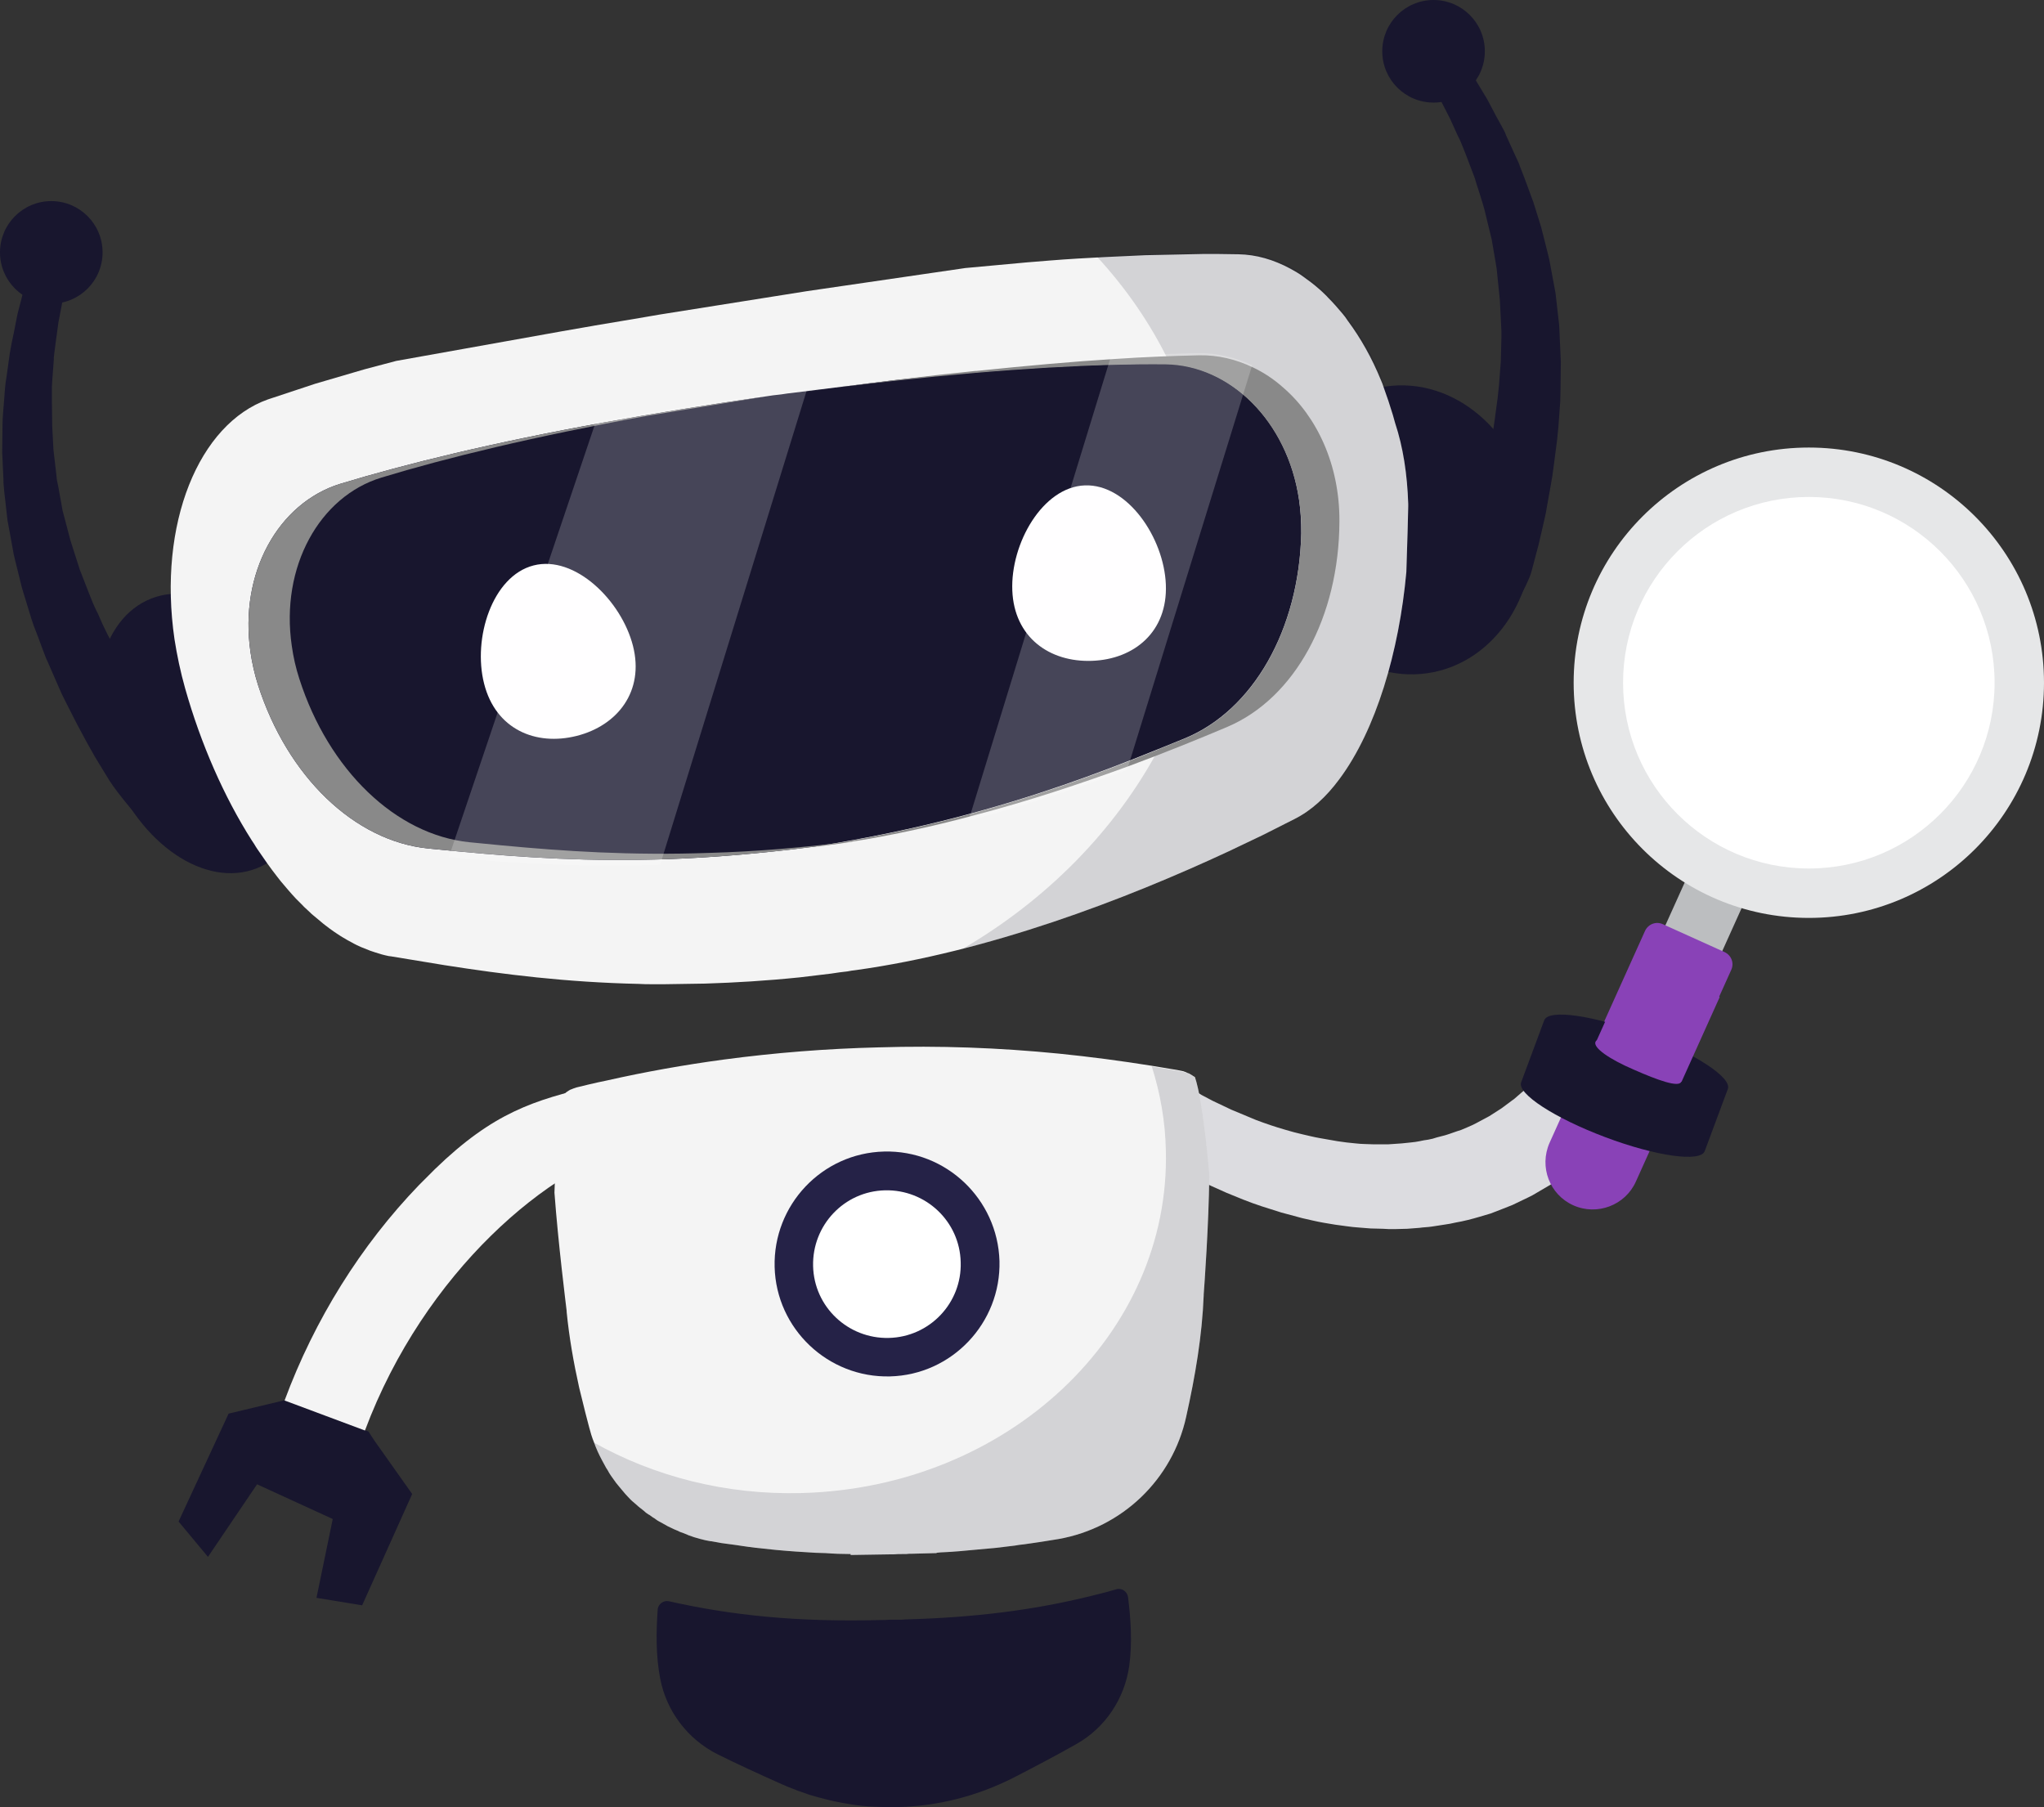 <?xml version="1.0" encoding="utf-8"?>
<!-- Generator: Adobe Illustrator 27.1.0, SVG Export Plug-In . SVG Version: 6.00 Build 0)  -->
<svg version="1.1" id="Layer_1" xmlns="http://www.w3.org/2000/svg" xmlns:xlink="http://www.w3.org/1999/xlink" x="0px" y="0px"
	 viewBox="0 0 653.6 577.8" style="enable-background:new 0 0 653.6 577.8;" xml:space="preserve">
<rect x="0" y="0" width="653.6" height="577.8" fill="#333333" stroke="none"/>
<style type="text/css">
	.st0{fill:#DCDCE0;}
	.st1{fill:#BCBEC0;}
	.st2{fill:#8942B7;}
	.st3{fill:#E6E7E8;}
	.st4{fill:#FFFFFF;}
	.st5{fill:#18162E;}
	.st6{fill:#F4F4F4;}
	.st7{opacity:0.15;fill:#18162E;enable-background:new    ;}
	.st8{fill:#252247;}
	.st9{fill:#EAEAEA;}
	.st10{fill:#898989;}
	.st11{opacity:0.2;fill:#FFFFFF;enable-background:new    ;}
	.st12{fill:#FFFEFF;}
</style>
<path class="st0" d="M383.1,349.4c0,0,0.1,0.1,0.3,0.2s0.5,0.3,0.8,0.5l3.6,1.9l5.9,2.8l7.9,3.3c2.9,1.1,6.1,2.2,9.6,3.2
	c1.7,0.5,3.5,1,5.3,1.4s3.7,0.9,5.5,1.2c1.9,0.3,3.8,0.7,5.7,1c1,0.1,1.9,0.3,2.9,0.4l2.9,0.3c1,0.1,2,0.2,2.9,0.2c1,0,2,0.1,3,0.1
	h4.4c0.5,0,1-0.1,1.5-0.1l2.9-0.2l2.9-0.3c0.9-0.1,1.9-0.2,2.8-0.4s1.9-0.4,2.8-0.5l1.4-0.3l1.3-0.4c0.9-0.2,1.8-0.5,2.7-0.7
	c1.7-0.5,3.4-1.2,5.1-1.7c1.6-0.7,3.2-1.3,4.7-2.1l4.3-2.3l3.9-2.5l3.5-2.6c0.3-0.2,0.6-0.4,0.8-0.6c0.3-0.2,0.5-0.5,0.8-0.7
	c0.5-0.4,1-0.9,1.5-1.3s1-0.8,1.4-1.2c0.2-0.2,0.5-0.4,0.7-0.6l2.9-2.9c0.7-0.7,1.4-1.4,1.9-2l3.4-4.1l23.3,19c0,0-1.8,1.9-4.8,5.3
	c-0.7,0.9-1.7,1.7-2.7,2.7c-1,1-2.1,2-3.3,3.1c-0.3,0.3-0.6,0.6-0.9,0.8c-0.3,0.3-0.7,0.5-1,0.8c-0.7,0.5-1.4,1.1-2.1,1.7
	s-1.4,1.2-2.2,1.8c-0.4,0.3-0.7,0.6-1.1,0.9s-0.8,0.6-1.2,0.8c-1.7,1.1-3.4,2.3-5.2,3.5l-5.8,3.4c-2.1,1.1-4.2,2-6.4,3.1
	c-2.2,0.9-4.6,1.8-6.9,2.7c-2.4,0.7-4.9,1.5-7.4,2.1c-1.3,0.3-2.5,0.6-3.8,0.8l-1.9,0.4l-1.9,0.3l-3.9,0.6c-1.3,0.2-2.6,0.2-3.9,0.4
	l-3.9,0.3l-3.9,0.1h-2l-1.9-0.1c-1.3,0-2.6-0.1-3.9-0.1l-3.8-0.3c-1.3-0.1-2.5-0.2-3.8-0.4c-1.2-0.2-2.5-0.3-3.7-0.5l-3.6-0.6
	c-2.4-0.4-4.7-1-7-1.5l-6.7-1.8l-6.3-2c-4-1.3-7.8-2.9-11.2-4.3c-3.4-1.5-6.5-2.9-9.1-4.2c-2.7-1.3-5-2.6-6.9-3.6l-4.4-2.6
	c-0.6-0.4-1-0.6-1.3-0.8s-0.4-0.3-0.4-0.3L383.1,349.4L383.1,349.4z"/>
<path class="st1" d="M541.2,325.2L523,317l40.5-89.8l18.2,8.2L541.2,325.2z"/>
<path class="st2" d="M503.1,385.4c7.6,3.4,16.6,0,20-7.6l30.5-67.7c1-2.2,0-4.7-2.2-5.7l-19.7-8.9c-2.2-1-4.7,0-5.7,2.2l-30.5,67.7
	C492.1,373.1,495.5,382,503.1,385.4L503.1,385.4z"/>
<circle class="st3" cx="578.4" cy="218.3" r="75.2"/>
<circle class="st4" cx="578.4" cy="218.3" r="59.4"/>
<path class="st5" d="M525.6,330.7c-16.2-6.1-30.4-8.1-31.8-4.5l-7.4,19.9c-1.3,3.6,10.7,11.4,26.9,17.5c16.2,6.1,30.4,8.1,31.8,4.5
	l7.4-19.9C553.9,344.6,541.9,336.7,525.6,330.7z"/>
<path class="st2" d="M537.7,345.9l-27.5-12.4l12.2-27.1l27.5,12.4L537.7,345.9z"/>
<path class="st5" d="M360.7,510.6c0.9,7.2,1.4,14.6,0.4,22c-1.5,10.6-7.7,19.9-17,25.1c-5.8,3.3-12.8,7-20,10.7
	c-11.6,5.9-24.2,9.1-36.9,9.4h-4.5c-1,0-1.9-0.1-2.9-0.1c-0.7,0-1.3-0.1-2-0.1c-0.8-0.1-1.6-0.1-2.3-0.2c-0.5-0.1-1-0.1-1.6-0.2
	c-0.5-0.1-0.9-0.1-1.4-0.2l-1.8-0.3c-0.8-0.1-1.5-0.3-2.2-0.4c-2.3-0.4-4.5-1-6.8-1.6l-2.1-0.6c-0.7-0.2-1.4-0.4-2.1-0.7
	c-0.7-0.2-1.3-0.5-2-0.7h-0.1c-0.7-0.3-1.3-0.5-2-0.8c-1.1-0.4-2.3-0.9-3.4-1.4c-7.4-3.3-14.6-6.6-20.6-9.6
	c-9.5-4.8-16.3-13.7-18.3-24.2c-1.4-7.3-1.3-14.7-0.8-22c0.1-1.8,1.9-3.1,3.6-2.7c20,4.5,40.9,6.7,67.7,6c0.9,0,1.9,0,2.8-0.1h2.7
	c0.9,0,1.7,0,2.5-0.1c22.3-0.6,40.4-3,57.2-7l4.9-1.2c1.7-0.4,3.4-0.9,5.1-1.4C358.6,507.6,360.4,508.8,360.7,510.6L360.7,510.6z"/>
<path class="st6" d="M386.7,375.8c-0.2,16.3-1.6,35.5-1.8,38.1v0.3c-0.5,12.9-2.7,25.8-5.6,38.8c-4.4,20.1-20.5,35.5-40.8,39.1
	l-5.6,0.9c-1.8,0.3-3.6,0.5-5.5,0.8c-1,0.1-1.9,0.2-2.9,0.4c-1.9,0.2-3.9,0.5-5.8,0.7l-12,1.1c-0.9,0.1-1.8,0.1-2.7,0.2
	c-0.6,0-1.2,0.1-1.8,0.1c-0.9,0-1.8,0.1-2.7,0.2v0.1l-7.8,0.2c-0.7,0-1.4,0-2,0.1h-1.1c-0.9,0-1.9,0-2.9,0.1h-1.1l-12.6,0.2v-0.3
	c-2.7,0-5.4-0.1-8-0.3c-1.1,0-2.2-0.1-3.2-0.1c-1.1-0.1-2.2-0.1-3.2-0.2c-1.1-0.1-2.2-0.1-3.2-0.2c-4.3-0.3-8.5-0.7-12.8-1.2
	l-2.3-0.3l-2.1-0.3l-2-0.3c-1-0.1-2-0.3-3-0.4s-2.1-0.3-3.1-0.5l-1.7-0.3h-0.2l-1.6-0.3c-1.2-0.3-2.5-0.6-3.7-1
	c-0.6-0.2-1.2-0.4-1.7-0.6c-0.1,0-0.2,0-0.2-0.1l-1.5-0.6c-0.6-0.2-1.2-0.4-1.7-0.7c-0.4-0.2-0.8-0.3-1.2-0.5
	c-0.7-0.3-1.4-0.7-2.1-1c-0.5-0.3-1.1-0.6-1.6-0.9c-0.4-0.2-0.7-0.4-1.1-0.6s-0.7-0.4-1.1-0.7c-0.1-0.1-0.3-0.2-0.4-0.3
	c-0.4-0.2-0.8-0.5-1.2-0.8c-0.3-0.2-0.5-0.4-0.8-0.5c-0.5-0.3-1-0.7-1.4-1.1c-0.3-0.3-0.7-0.5-1-0.8c-0.2-0.1-0.4-0.3-0.5-0.4
	c-0.3-0.2-0.5-0.4-0.7-0.6c-0.5-0.4-0.9-0.8-1.4-1.2c-0.6-0.5-1.1-1.1-1.6-1.6s-1-1.1-1.5-1.7l-1.5-1.8c-0.5-0.6-0.9-1.1-1.3-1.7
	c-0.3-0.5-0.7-0.9-1-1.4c-0.4-0.6-0.8-1.2-1.1-1.8c-0.4-0.6-0.7-1.1-1-1.7c-1-1.8-2-3.7-2.8-5.7c-0.2-0.5-0.4-1.1-0.6-1.6
	c-0.6-1.5-1.1-3.1-1.5-4.7l-1.2-4.6l-2-8.1c-1.8-8.1-3.2-16.1-4-24.2v-0.3c-0.3-2.6-2.7-21.6-3.9-37.8v-0.1c0,0,0.6-23.1,3.1-31.5
	c0.1-0.1,0.3-0.2,0.4-0.3c0,0,0.1,0,0.1-0.1c0.3-0.2,0.6-0.5,1-0.7c0.3-0.2,0.7-0.4,1.1-0.5c0.1,0,0.1-0.1,0.2-0.1
	c0.2-0.1,0.4-0.1,0.6-0.2s0.4-0.1,0.6-0.2l3.7-0.9c2-0.5,4-0.9,5.9-1.3c12.4-2.8,24.8-5,37.4-6.7c16.5-2.2,33-3.5,49.5-3.9h0.1
	c19.2-0.6,38.4,0.1,57.6,2c9.9,1,19.8,2.3,29.8,3.9c2,0.3,4,0.7,6,1c1.3,0.2,2.5,0.4,3.8,0.7c0.2,0,0.4,0.1,0.6,0.2
	c0.2,0,0.4,0.1,0.5,0.2c0.1,0,0.2,0,0.2,0.1c0.3,0.1,0.5,0.2,0.8,0.3c0.3,0.2,0.7,0.4,1,0.6c0.1,0.1,0.2,0.1,0.3,0.2
	c0.2,0.1,0.3,0.2,0.5,0.3C384.9,352.7,386.7,375.8,386.7,375.8L386.7,375.8z M368.1,340.9l6,1L368.1,340.9z"/>
<path class="st7" d="M386.7,375.8c-0.2,16.3-1.6,35.5-1.8,38.1v0.3c-0.5,12.9-2.7,25.8-5.6,38.8c-4.4,20.1-20.5,35.5-40.8,39.1
	l-5.6,0.9c-1.8,0.3-3.6,0.5-5.5,0.8c-1,0.1-1.9,0.2-2.9,0.4c-1.9,0.2-3.9,0.5-5.8,0.7l-12,1.1c-0.9,0.1-1.8,0.1-2.7,0.2
	c-0.6,0-1.2,0.1-1.8,0.1c-0.9,0-1.8,0.1-2.7,0.2v0.1l-7.8,0.2c-0.7,0-1.4,0-2,0.1h-1.1c-0.9,0-1.9,0-2.9,0.1h-1.1l-12.6,0.2v-0.3
	c-2.7,0-5.4-0.1-8-0.3c-1.1,0-2.2-0.1-3.2-0.1c-1.1-0.1-2.2-0.1-3.2-0.2c-1.1-0.1-2.2-0.1-3.2-0.2c-4.3-0.3-8.5-0.7-12.8-1.2
	l-2.3-0.3l-2.1-0.3l-2-0.3c-1-0.1-2-0.3-3-0.4s-2.1-0.3-3.1-0.5l-1.7-0.3h-0.2l-1.6-0.3c-1.2-0.3-2.5-0.6-3.7-1
	c-0.6-0.2-1.2-0.4-1.7-0.6c-0.1,0-0.2,0-0.2-0.1l-1.5-0.6c-0.6-0.2-1.2-0.4-1.7-0.7c-0.4-0.2-0.8-0.3-1.2-0.5
	c-0.7-0.3-1.4-0.7-2.1-1c-0.5-0.3-1.1-0.6-1.6-0.9c-0.4-0.2-0.7-0.4-1.1-0.6s-0.7-0.4-1.1-0.7c-0.1-0.1-0.3-0.2-0.4-0.3
	c-0.4-0.2-0.8-0.5-1.2-0.8c-0.3-0.2-0.5-0.4-0.8-0.5c-0.5-0.3-1-0.7-1.4-1.1c-0.3-0.3-0.7-0.5-1-0.8c-0.2-0.1-0.4-0.3-0.5-0.4
	c-0.3-0.2-0.5-0.4-0.7-0.6c-0.5-0.4-0.9-0.8-1.4-1.2c-0.6-0.5-1.1-1.1-1.6-1.6s-1-1.1-1.5-1.7l-1.5-1.8c-3.3-4.2-6-8.8-7.9-13.8
	c19.2,10.8,42.2,16.9,66.7,16.2c65.8-1.8,117.9-50.9,116.3-109.7c-0.2-9.3-1.8-18.2-4.5-26.7c2,0.3,4,0.7,6,1
	c1.3,0.2,2.5,0.4,3.8,0.7c1.3,0.2,2.5,0.8,3.5,1.5c0.2,0.1,0.3,0.2,0.5,0.3C384.9,352.7,386.7,375.8,386.7,375.8L386.7,375.8z"/>
<circle class="st4" cx="283.6" cy="404.2" r="30.4"/>
<path class="st8" d="M282.7,368.2c-19.9,0.5-35.5,17.1-35,36.9s17.1,35.5,36.9,35s35.5-17.1,35-36.9
	C319,383.4,302.5,367.7,282.7,368.2z M284.2,427.8c-13,0.3-23.9-9.9-24.2-23c-0.3-13,9.9-23.9,23-24.2c13-0.3,23.9,9.9,24.2,23
	C307.6,416.6,297.3,427.5,284.2,427.8z"/>
<path class="st5" d="M117.8,457.7l-26.7-9.9v-0.1l-18,4.3l-16,34.5l9.4,11.3l15.7-23.2l24.2,11.1l-5.2,25.2l14.6,2.4l16-35.6
	l-12.1-17.1L117.8,457.7z"/>
<path class="st6" d="M134,378.9l5.1-5.1c18.8-18.2,31.7-22,50.9-26.6l14.4,18.6c-28.4,6.8-68.7,40.8-87.7,91.6L91,447.8
	C100.6,421.9,115.4,398.2,134,378.9z"/>
<g>
	
		<ellipse transform="matrix(0.932 -0.363 0.363 0.932 -80.719 39.757)" class="st5" cx="65.3" cy="234.4" rx="31.9" ry="46.3"/>
	<path class="st5" d="M43.9,261c0,0-6.3-7.3-8.9-11.4l-4.7-7.7l-2.8-5l-3-5.6l-3.1-6.1l-1.6-3.2l-1.5-3.4l-3.1-7.1
		c-0.6-1.2-1-2.5-1.5-3.7l-1.4-3.8l-1.5-3.9c-0.5-1.3-0.9-2.7-1.3-4L7,187.9l-2.1-8.5l-0.5-2.1l-1.2-6.6l-0.8-4.3L1.9,162
		c0,0-0.3-2.9-0.5-4.4l-0.2-2.2c-0.1-0.7-0.1-1.5-0.1-2.2l-0.4-8.6l0.1-8.4c0-2.7,0.3-5.4,0.5-8.1l0.3-3.9c0.1-0.6,0.1-1.3,0.2-1.9
		l0.3-1.9l1-7.2l0.6-3.4l0.7-3.3l1.2-6.1L7,95l1.2-4.8l1.2-4l2.3-7.5l11.4,3.4l-1.7,7.3l-0.9,3.8l-0.8,4.6l-1,5.2l-0.8,5.8l-0.4,3.1
		c-0.1,0.5-0.1,1-0.2,1.6c-0.1,0.5-0.1,1.1-0.1,1.6l-0.5,6.7c0,0.6-0.1,1.2-0.1,1.7v5.4l0.1,7.4l0.4,7.6l0.9,7.7
		c0.1,0.6,0.1,1.3,0.2,1.9l0.4,1.9l0.7,3.9c0,0,0.5,2.6,0.7,3.9l2,7.6c0.2,0.6,0.3,1.3,0.5,1.9l0.6,1.9l2.4,7.5l2.8,7.2l1.4,3.5
		c0,0,1,2.3,1.6,3.4l1.5,3.4l1.6,3.3l3.3,6.2l1.6,3c0,0,1.1,1.9,1.7,2.8l3.2,5.4c1,1.8,2.1,3.3,3.1,4.8l2.8,4.3l4.9,7.1l4.5,6.2
		L43.9,261L43.9,261z"/>
	<circle class="st5" cx="16.4" cy="80.7" r="16.4"/>
	
		<ellipse transform="matrix(0.99 -0.144 0.144 0.99 -19.706 66.555)" class="st5" cx="449.6" cy="169.3" rx="40.2" ry="46.3"/>
	<path class="st5" d="M464.6,183.6l2.5-7.3l2.7-8.2l1.5-4.9l1.6-5.5l1.5-6.1l0.8-3.2c0.3-1.1,0.4-2.2,0.7-3.3l1.4-6.9
		c0.3-1.2,0.4-2.4,0.6-3.6l1-7.4l0.4-3.8l0.6-7.7l0.2-7.8v-2c0-0.7-0.1-1.3-0.1-2l-0.4-8l-0.8-7.8l-0.2-2l-0.3-1.9l-1.3-7.6
		l-1.8-7.4c-0.5-2.4-1.3-4.8-2-7.1l-1.1-3.4l-0.5-1.7l-0.6-1.6l-2.4-6.3l-1.2-3c-0.4-1-0.8-1.9-1.3-2.8l-2.4-5.3l-4.5-8.8l-1.9-3.4
		l-3.7-6.5l9.9-6.5l4.4,6.5l2.3,3.5l2.5,4.2l2.9,4.8l2.9,5.5l1.6,2.9c0.3,0.5,0.5,1,0.8,1.5s0.5,1,0.7,1.6l3,6.6l0.8,1.7
		c0.3,0.6,0.5,1.2,0.7,1.8l1.4,3.6l2.8,7.6l2.5,8l2.1,8.3l0.5,2.1l0.4,2.1l1.6,8.6l1,8.8c0.1,0.7,0.2,1.5,0.2,2.2l0.5,11l-0.1,8.6
		l-0.1,4.2l-0.6,8.2l-0.4,4l-1,7.7l-0.5,3.7l-0.6,3.5l-1.2,6.7c-0.3,2.2-0.9,4.2-1.3,6.2l-1.3,5.6l-2.3,8.7
		c-1.3,4.7-7.6,14.9-7.6,14.9L464.6,183.6z"/>
	<circle class="st5" cx="458.4" cy="16.4" r="16.4"/>
</g>
<path class="st6" d="M450.3,161.1v0.9l-0.2,8.1l-0.4,12.8c-2.3,25.4-9.7,50.5-21.4,66.2c-4.2,5.7-9,10.1-14.4,12.8l-10.1,5.1
	l-10.9,5.2c-33.5,15.6-76.8,32.1-119.3,38c-0.9,0.1-1.7,0.2-2.6,0.4c-1.7,0.2-3.5,0.4-5.2,0.7l-10,1.2c-10.7,1.1-20.7,1.7-30.3,2
	l-12.9,0.2h-4.2c-1.4,0-2.7,0-4.1-0.1c-23-0.5-43.1-3-62.2-6l-17-2.8c-0.3,0-0.5-0.1-0.8-0.1c-1.5-0.3-2.9-0.7-4.4-1.2
	c-0.5-0.2-1-0.3-1.5-0.5l-3-1.2c-0.4-0.2-0.9-0.4-1.3-0.6c-0.6-0.3-1.2-0.6-1.7-0.9l-1.3-0.7c-1-0.6-2.1-1.2-3.1-1.9
	c-0.4-0.3-0.8-0.5-1.2-0.8c-0.5-0.3-0.9-0.7-1.4-1c-0.9-0.7-1.9-1.4-2.8-2.2c-0.8-0.7-1.6-1.3-2.4-2c-0.4-0.3-0.8-0.7-1.1-1
	c-0.5-0.4-0.9-0.9-1.4-1.3c-0.3-0.3-0.7-0.6-1-1l-2.1-2.1c-1.6-1.7-3.2-3.6-4.8-5.5l-1.1-1.4c-2.2-2.8-4.3-5.8-6.4-8.9
	c-0.3-0.5-0.7-1-1-1.6c-0.3-0.4-0.5-0.8-0.8-1.2c-8.9-14-16.3-30.9-21.3-48.6c-1.5-5.3-2.6-10.6-3.4-15.7
	c-5.4-37,7.8-68.9,29.9-76.7l15.1-5l15.7-4.6l10.2-2.7l53.1-9.5l9.2-1.6c0.4-0.1,0.8-0.1,1.1-0.2l14.3-2.4c2.1-0.4,4.3-0.7,6.4-1.1
	l47.2-7.5l50.7-7.4l19.6-1.8l7.4-0.6c6.1-0.5,11.9-0.8,17.5-1.1l13-0.6l18.8-0.4h4.1l6.9,0.1c5.7,0.1,11.2,1.7,16.6,4.6l2.1,1.2
	c0.7,0.4,1.4,0.9,2.1,1.4c1.7,1.2,3.4,2.5,5,3.9c0.3,0.3,0.7,0.6,1,0.9c0.6,0.6,1.3,1.2,1.9,1.9c1.6,1.6,3.1,3.3,4.6,5.1
	c0.6,0.7,1.2,1.5,1.7,2.3c4.1,5.5,7.7,11.9,10.6,19c0.3,0.7,0.6,1.4,0.8,2.1c1.1,3,2.1,6,3,9c0.2,0.8,0.5,1.7,0.7,2.5
	C448.7,143,450,151.8,450.3,161.1L450.3,161.1z"/>
<path class="st7" d="M450.3,161.1v0.9l-0.2,8.1l-0.4,12.8c-2.3,25.4-9.7,50.5-21.4,66.2c-4.2,5.7-9,10.1-14.4,12.8l-10.1,5.1
	l-10.9,5.2c-24.5,11.4-54.2,23.3-85.1,31.2c54.2-31.6,86.7-88.8,78.1-148.5c-4.1-28-16.7-52.9-35.2-72.9c1-0.1,1.9-0.1,2.9-0.2
	l13-0.6l18.8-0.4h4.1l6.9,0.1c5.7,0.1,11.2,1.7,16.6,4.6l2.1,1.2c0.7,0.4,1.4,0.9,2.1,1.4c1.7,1.2,3.4,2.5,5,3.9
	c0.3,0.3,0.7,0.6,1,0.9c0.6,0.6,1.3,1.2,1.9,1.9c1.6,1.6,3.1,3.3,4.6,5.1c0.6,0.7,1.2,1.5,1.7,2.3c4.1,5.5,7.7,11.9,10.6,19
	c0.3,0.7,0.6,1.4,0.8,2.1c1.1,3,2.1,6,3,9c0.2,0.8,0.5,1.7,0.7,2.5C448.7,143,450,151.8,450.3,161.1L450.3,161.1z"/>
<g>
	<path id="B" class="st9" d="M274,268.8l-6.6,1c-20,2.8-37.6,4.3-53.5,4.9c-25.4,0.9-46.5-0.5-66.7-2.4l-10.3-1
		c-23.6-2.4-45-23-54.4-52.3c-1.1-3.5-1.9-7-2.4-10.5c-3.7-25.3,8.9-47.7,28.7-53.8c20.7-6.3,48.7-13.2,84.8-19.7
		c15.6-2.8,32.8-5.6,51.6-8.3l-38.4,6.3c-36.2,6.6-64.1,13.4-84.8,19.7c-19.8,6-32.4,28.5-28.7,53.8c0.5,3.6,1.3,7.1,2.4,10.5
		c9.4,29.3,30.9,49.9,54.4,52.3l10.3,1c20.2,1.9,41.3,3.3,66.7,2.4C241.2,272.3,256.6,271.1,274,268.8z"/>
</g>
<path class="st5" d="M415.4,159.8c0.5,3.4,0.7,7,0.7,10.7c-0.7,30.8-15.4,56.6-37.3,65.6l-9.6,3.9c-18.8,7.6-38.6,14.9-63.2,21.3
	c-13.5,3.5-28.4,6.7-45.5,9.4c-17.2,2.2-32.6,3.5-46.6,4c-25.4,0.9-46.5-0.5-66.7-2.4l-10.3-1c-23.6-2.4-45-23-54.4-52.3
	c-1.1-3.5-1.9-7-2.4-10.5c-3.7-25.3,8.9-47.7,28.7-53.8c20.7-6.3,48.7-13.2,84.8-19.7c15.6-2.8,32.8-5.6,51.6-8.3
	c1.3-0.2,2.6-0.4,3.8-0.5s2.5-0.4,3.8-0.5l32.9-4.1c36.6-4,65.3-5.4,86.9-5.3C393.2,116.6,411.7,134.5,415.4,159.8L415.4,159.8z"/>
<g>
	<path class="st10" d="M428.3,166.7c-0.1,30.6-14.2,56.5-35.8,65.7c-9.2,3.9-19.8,8.2-31.4,12.5c-15.3,5.6-32.3,11.3-50,15.9
		c-11.1,3-22.4,5.5-33.7,7.5c-0.4,0.1-0.8,0.1-1.2,0.2c-2,0.3-4,0.6-6,1c-0.9,0.1-1.9,0.3-2.8,0.4l-0.9,0.1
		c-1.2,0.2-2.4,0.3-3.6,0.5l-2.4,0.3c17-2.7,31.9-5.9,45.5-9.4c24.6-6.4,44.5-13.7,63.2-21.3l9.6-3.9c21.9-9,36.6-34.8,37.3-65.6
		c0.1-3.7-0.2-7.3-0.7-10.7c-3.7-25.3-22.2-43.2-42.8-43.4c-21.7-0.2-50.4,1.3-86.9,5.3c-10.3,1.1-21.3,2.5-32.9,4.1l7.5-1
		c18.9-2.6,36-4.7,51.6-6.3h0.4c16.3-1.7,30.9-3,43.8-3.8c10.1-0.7,19.2-1,27.4-1.2c6-0.1,11.8,1.3,17.2,3.9
		c3.4,1.6,6.7,3.8,9.6,6.4C421,133.1,428.4,148.5,428.3,166.7L428.3,166.7z"/>
	<g>
		<path id="B_00000041273602650829316290000006654670081461357726_" class="st10" d="M274,268.8l-6.6,1c-20,2.8-37.6,4.3-53.5,4.9
			c-25.4,0.9-46.5-0.5-66.7-2.4l-10.3-1c-23.6-2.4-45-23-54.4-52.3c-1.1-3.5-1.9-7-2.4-10.5c-3.7-25.3,8.9-47.7,28.7-53.8
			c20.7-6.3,48.7-13.2,84.8-19.7c15.6-2.8,32.8-5.6,51.6-8.3l-38.4,6.3c-36.2,6.6-64.1,13.4-84.8,19.7c-19.8,6-32.4,28.5-28.7,53.8
			c0.5,3.6,1.3,7.1,2.4,10.5c9.4,29.3,30.9,49.9,54.4,52.3l10.3,1c20.2,1.9,41.3,3.3,66.7,2.4C241.2,272.3,256.6,271.1,274,268.8z"
			/>
	</g>
</g>
<path class="st11" d="M258.1,124.4l-47,152.1c-25.8,0.9-47.2-0.5-67.6-2.4l47-139.2c15.9-2.9,33.3-5.7,52.3-8.4L258.1,124.4
	L258.1,124.4z M400.4,116.8l-40,129.4c-15.6,5.7-32.8,11.4-50.7,16.2l45.5-148.3c10.2-0.7,19.5-1,27.7-1.2
	C389,112.8,394.9,114.2,400.4,116.8L400.4,116.8z"/>
<path class="st12" d="M323.7,188.8c0.6,15,11.9,23,25.5,22.5s24.2-9.4,23.6-24.4s-12.3-32.2-25.9-31.7
	C333.4,155.7,323.1,173.8,323.7,188.8z M202.4,206.5c3.7,14.5-4.9,25.5-18,28.8s-25.9-2.1-29.6-16.7c-3.7-14.5,2.6-34.4,15.8-37.8
	S198.7,192,202.4,206.5L202.4,206.5z"/>
<path class="st2" d="M537.6,345.9c-0.8,1.9-7.5-0.5-15.2-3.9c-7.7-3.3-13.1-7-12.2-8.9c0.8-1.9,7.7-0.8,15.4,2.5
	S538.4,343.9,537.6,345.9L537.6,345.9z"/>
</svg>
